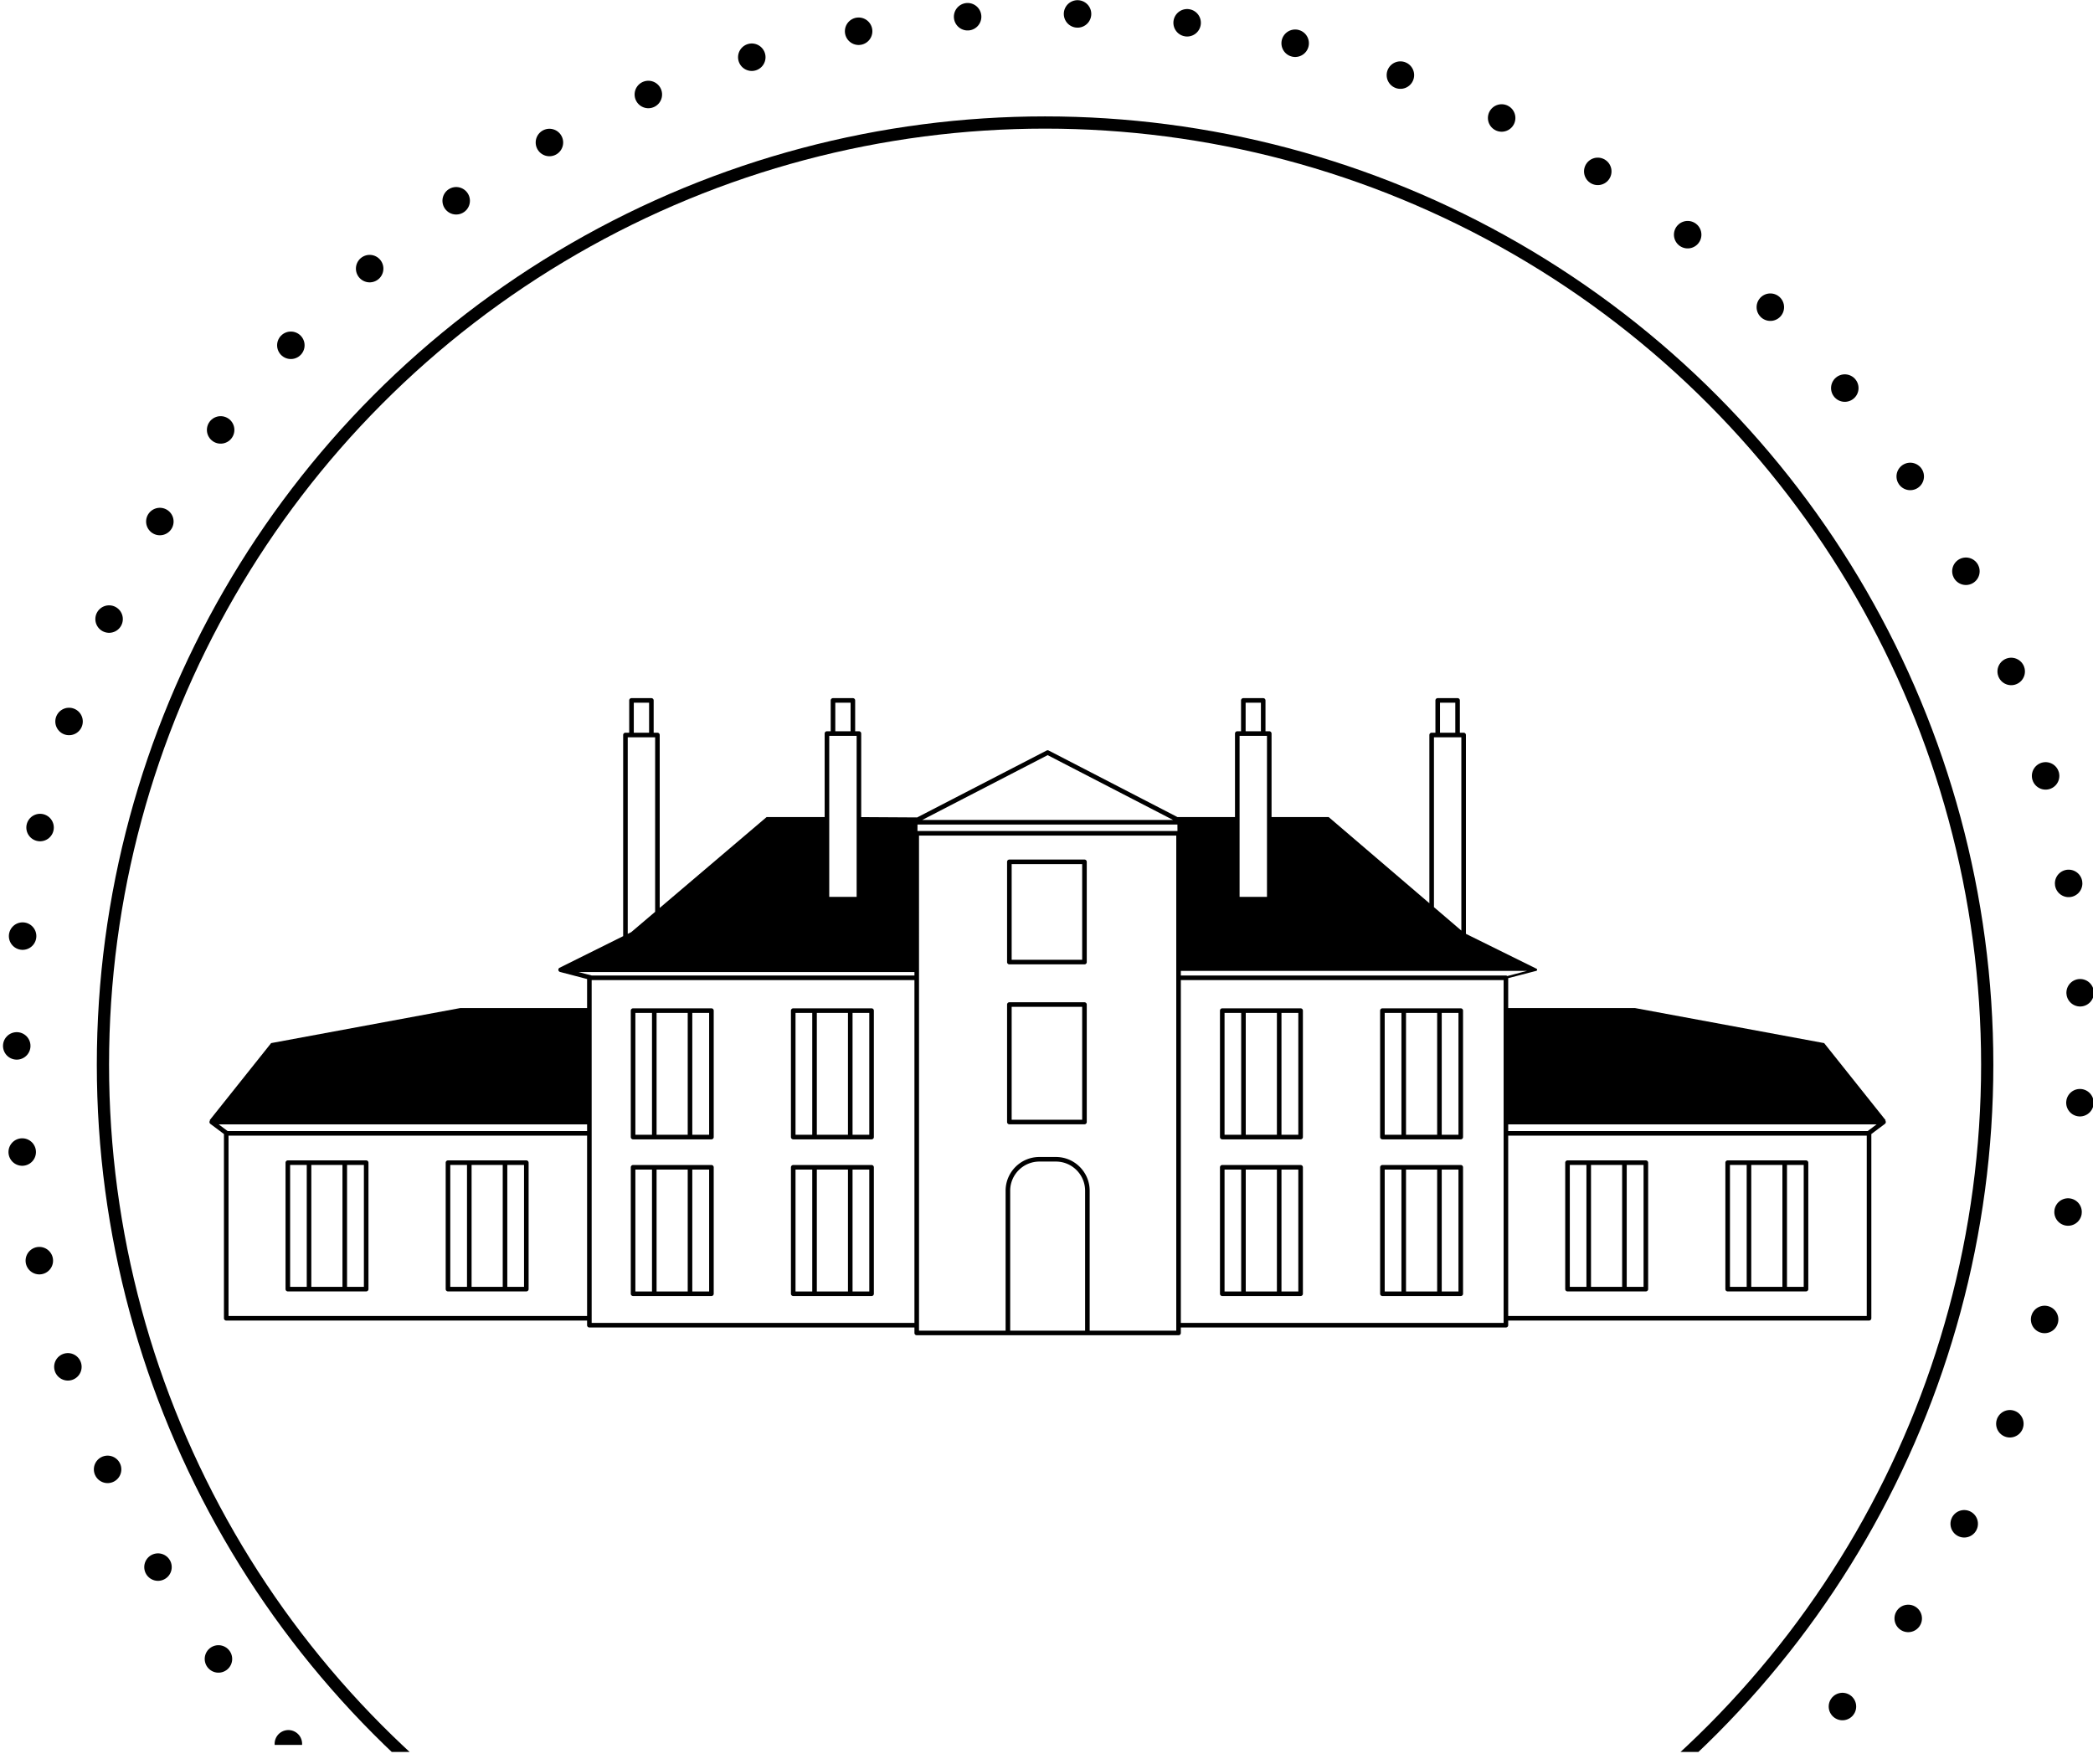 <?xml version="1.0" encoding="UTF-8"?>
<svg xmlns="http://www.w3.org/2000/svg" width="159" height="134" viewBox="0 0 159 134" xml:space="preserve" style="fill-rule:evenodd;clip-rule:evenodd;stroke-linecap:round;stroke-linejoin:round;stroke-miterlimit:1.5">
  <path style="fill:none" d="M724.424 1094.41h653.158v653.158H724.424z" transform="matrix(.274 0 0 .274 -208.558 -322.502)"></path>
  <g transform="rotate(-180 -10.102 123.154) scale(.286)">
    <clipPath id="a">
      <path d="M-633.173 397.733h575.99v481.724h-575.99z"></path>
    </clipPath>
    <g clip-path="url(#a)">
      <circle cx="-349.314" cy="583.407" r="274.224" style="fill:none;stroke:#000;stroke-width:7.3px;stroke-dasharray:0,29.22,0,0"></circle>
    </g>
  </g>
  <g transform="translate(170.563 -71.39) scale(.261)">
    <clipPath id="b">
      <path d="M-649.938 279.283h601.672v504.171h-601.672z"></path>
    </clipPath>
    <g clip-path="url(#b)">
      <circle cx="-349.314" cy="583.407" r="274.224" style="fill:none;stroke:#000;stroke-width:3.56px"></circle>
    </g>
  </g>
  <path d="M594.23 21.178h7.259v53.206h-7.259V21.178Zm32.205 53.206h-7.353V21.178h7.353v53.206Zm-22.947-53.206h13.594v53.206h-13.594V21.178ZM593.23 76.384h34.205a1 1 0 0 0 1-1V20.178a1 1 0 0 0-1-1H593.23a1 1 0 0 0-1 1v55.206a1 1 0 0 0 1 1M664.15 21.178h7.306v53.206h-7.306V21.178Zm32.205 53.206h-7.306V21.178h7.306v53.206Zm-22.9-53.206h13.594v53.206h-13.594V21.178ZM663.15 76.384h34.205a1 1 0 0 0 1-1V20.178a1 1 0 0 0-1-1H663.15a1 1 0 0 0-1 1v55.206a1 1 0 0 0 1 1" style="fill-rule:nonzero" transform="matrix(.174 0 0 .174 15.858 84.814)"></path>
  <path d="M0 99.861h-156.941v-2.928H3.916L0 99.861Zm-.396 80.734h-156.545v-78.734H-.396v78.734Zm-158.545 3.019h-140.922V33.954h140.922v149.66Zm-142.922 3.395h-37.802v-61.087c0-8.129-6.613-14.743-14.742-14.743h-7.224c-8.129 0-14.742 6.614-14.742 14.743v61.087h-37.802V-29.144h112.312v216.153Zm-72.51 0v-61.087c0-7.027 5.716-12.743 12.742-12.743h7.224c7.026 0 12.742 5.716 12.742 12.743v61.087h-32.708Zm-182.723-3.395V33.954h140.921v149.66h-140.921Zm-158.545-81.753h156.545v78.734h-156.545v-78.734Zm156.545-4.928v2.928h-156.942l-3.916-2.928h160.858Zm142.921-66.501v1.522H-557.05l-5.816-1.522h146.691Zm-125.17-102.489h11.959V4.145l-10.444 8.877-1.515.752v-85.831Zm2.64-15.091h6.677v13.091h-6.677v-13.091Zm85.333 14.462h11.959v70.309h-11.959v-70.309Zm2.641-14.462h6.678v12.462h-6.678v-12.462Zm92.713 22.887 54.776 28.307h-109.554l54.778-28.307Zm83.797-8.425h11.958v70.309h-11.958v-70.309Zm2.64-14.462h6.677v12.462h-6.677v-12.462Zm82.223 15.091h11.959v84.396l-11.959-10.233v-74.163Zm2.64-15.091h6.677v13.091h-6.677v-13.091Zm-228.14 56.004.014-2.81h113.483l.022 2.81h-113.519Zm257.526 63.324a.98.98 0 0 0-.609-.226h-141.922v-2.022h151.158l-8.627 2.248Zm-413.804-3.598a.986.986 0 0 0-.497.723c-.063.498.253.968.74 1.095l11.797 3.085v12.673h-55.353l-82.588 15.303-26.898 33.741h.308a.984.984 0 0 0-.283.415 1 1 0 0 0 .351 1.117l5.918 4.425v80.436a1 1 0 0 0 1 1h157.545v2.019a1 1 0 0 0 1 1h141.921v2.395a1 1 0 0 0 1 1h114.312a1 1 0 0 0 1-1v-2.395h141.922a1 1 0 0 0 1-1v-2.019H.604a1 1 0 0 0 1-1v-80.436l5.918-4.425c.344-.258.486-.708.35-1.117a.991.991 0 0 0-.282-.415h.308L-19 61.461l-82.588-15.303h-55.353V33.112l12.264-3.196a.496.496 0 0 0 .083-.932l-30.805-15.226v-86.815a1 1 0 0 0-1-1h-1.642v-14.091a1 1 0 0 0-1-1h-8.677a1 1 0 0 0-1 1v14.091h-1.64a1 1 0 0 0-1 1V.394l-43.954-37.611h-24.951v-36.469a1 1 0 0 0-1-1h-1.641v-13.462a1 1 0 0 0-1-1h-8.677a1 1 0 0 0-1 1v13.462h-1.64a1 1 0 0 0-1 1v36.469h-25.11l-56.228-29.058a.999.999 0 0 0-.918 0l-56.52 29.207-24.416-.144v-36.474a1 1 0 0 0-1-1h-1.64v-13.462a1 1 0 0 0-1-1h-8.678a1 1 0 0 0-1 1v13.462h-1.641a1 1 0 0 0-1 1v36.468h-25.354l-46.66 39.663v-75.502a1 1 0 0 0-1-1h-1.642v-14.091a1 1 0 0 0-1-1h-8.677a1 1 0 0 0-1 1v14.091h-1.64a1 1 0 0 0-1 1v87.823l-27.791 13.816Z" style="fill-rule:nonzero" transform="matrix(.174 0 0 .174 141.882 68.547)"></path>
  <path d="M67.735 74.384h-7.353V21.178h7.353v53.206ZM35.529 21.178h7.259v53.206h-7.259V21.178Zm22.853 53.206H44.788V21.178h13.594v53.206Zm10.353-55.206H34.529a1 1 0 0 0-1 1v55.206a1 1 0 0 0 1 1h34.206a1 1 0 0 0 1-1V20.178a1 1 0 0 0-1-1M137.654 74.384h-7.306V21.178h7.306v53.206Zm-32.205-53.206h7.306v53.206h-7.306V21.178Zm22.9 53.206h-13.594V21.178h13.594v53.206Zm10.305-55.206h-34.205a1 1 0 0 0-1 1v55.206a1 1 0 0 0 1 1h34.205a1 1 0 0 0 1-1V20.178a1 1 0 0 0-1-1" style="fill-rule:nonzero" transform="matrix(.174 0 0 .174 15.858 84.814)"></path>
  <path d="M218.469 72.372h-7.354V19.166h7.354v53.206Zm-32.206-53.206h7.259v53.206h-7.259V19.166Zm22.852 53.206h-13.594V19.166h13.594v53.206Zm10.354-55.206h-34.206a1 1 0 0 0-1 1v55.206a1 1 0 0 0 1 1h34.206a1 1 0 0 0 1-1V18.166a1 1 0 0 0-1-1M288.388 72.372h-7.306V19.166h7.306v53.206Zm-32.205-53.206h7.306v53.206h-7.306V19.166Zm22.899 53.206h-13.594V19.166h13.594v53.206Zm10.306-55.206h-34.205a1 1 0 0 0-1 1v55.206a1 1 0 0 0 1 1h34.205a1 1 0 0 0 1-1V18.166a1 1 0 0 0-1-1" style="fill-rule:nonzero" transform="matrix(.174 0 0 .174 15.858 85.515)"></path>
  <path d="M218.469 140.72h-7.354V87.514h7.354v53.206Zm-32.206-53.206h7.259v53.206h-7.259V87.514Zm22.852 53.206h-13.594V87.514h13.594v53.206Zm10.354-55.206h-34.206a1 1 0 0 0-1 1v55.206a1 1 0 0 0 1 1h34.206a1 1 0 0 0 1-1V86.514a1 1 0 0 0-1-1M288.388 140.72h-7.306V87.514h7.306v53.206Zm-32.205-53.206h7.306v53.206h-7.306V87.514Zm22.899 53.206h-13.594V87.514h13.594v53.206Zm10.306-55.206h-34.205a1 1 0 0 0-1 1v55.206a1 1 0 0 0 1 1h34.205a1 1 0 0 0 1-1V86.514a1 1 0 0 0-1-1" style="fill-rule:nonzero" transform="matrix(.174 0 0 .174 15.858 61.72)"></path>
  <path d="M475.701 72.372h-7.353V19.166h7.353v53.206Zm-32.205-53.206h7.259v53.206h-7.259V19.166Zm22.853 53.206h-13.594V19.166h13.594v53.206Zm10.352-55.206h-34.205a1 1 0 0 0-1 1v55.206a1 1 0 0 0 1 1h34.205a1 1 0 0 0 1-1V18.166a1 1 0 0 0-1-1M545.621 72.372h-7.306V19.166h7.306v53.206Zm-32.205-53.206h7.306v53.206h-7.306V19.166Zm22.9 53.206h-13.594V19.166h13.594v53.206Zm10.305-55.206h-34.205a1 1 0 0 0-1 1v55.206a1 1 0 0 0 1 1h34.205a1 1 0 0 0 1-1V18.166a1 1 0 0 0-1-1" style="fill-rule:nonzero" transform="matrix(.174 0 0 .174 15.858 85.515)"></path>
  <path d="M475.701 140.72h-7.353V87.514h7.353v53.206Zm-32.205-53.206h7.259v53.206h-7.259V87.514Zm22.853 53.206h-13.594V87.514h13.594v53.206Zm10.352-55.206h-34.205a1 1 0 0 0-1 1v55.206a1 1 0 0 0 1 1h34.205a1 1 0 0 0 1-1V86.514a1 1 0 0 0-1-1M545.621 140.72h-7.306V87.514h7.306v53.206Zm-32.205-53.206h7.306v53.206h-7.306V87.514Zm22.9 53.206h-13.594V87.514h13.594v53.206Zm10.305-55.206h-34.205a1 1 0 0 0-1 1v55.206a1 1 0 0 0 1 1h34.205a1 1 0 0 0 1-1V86.514a1 1 0 0 0-1-1" style="fill-rule:nonzero" transform="matrix(.174 0 0 .174 15.858 61.72)"></path>
  <path d="M381.336 143.361h-30.788V94.077h30.788v49.284Zm1-51.284h-32.788a1 1 0 0 0-1 1v51.284a1 1 0 0 0 1 1h32.788a1 1 0 0 0 1-1V93.077a1 1 0 0 0-1-1" style="fill-rule:nonzero" transform="matrix(.174 0 0 .174 15.858 60.117)"></path>
  <path d="M381.336 205.609h-30.788v-41.763h30.788v41.763Zm1-43.762h-32.788a1 1 0 0 0-1 1v43.762a1 1 0 0 0 1 1h32.788a1 1 0 0 0 1-1v-43.762a1 1 0 0 0-1-1" style="fill-rule:nonzero" transform="matrix(.174 0 0 .174 15.858 37.136)"></path>
</svg>
